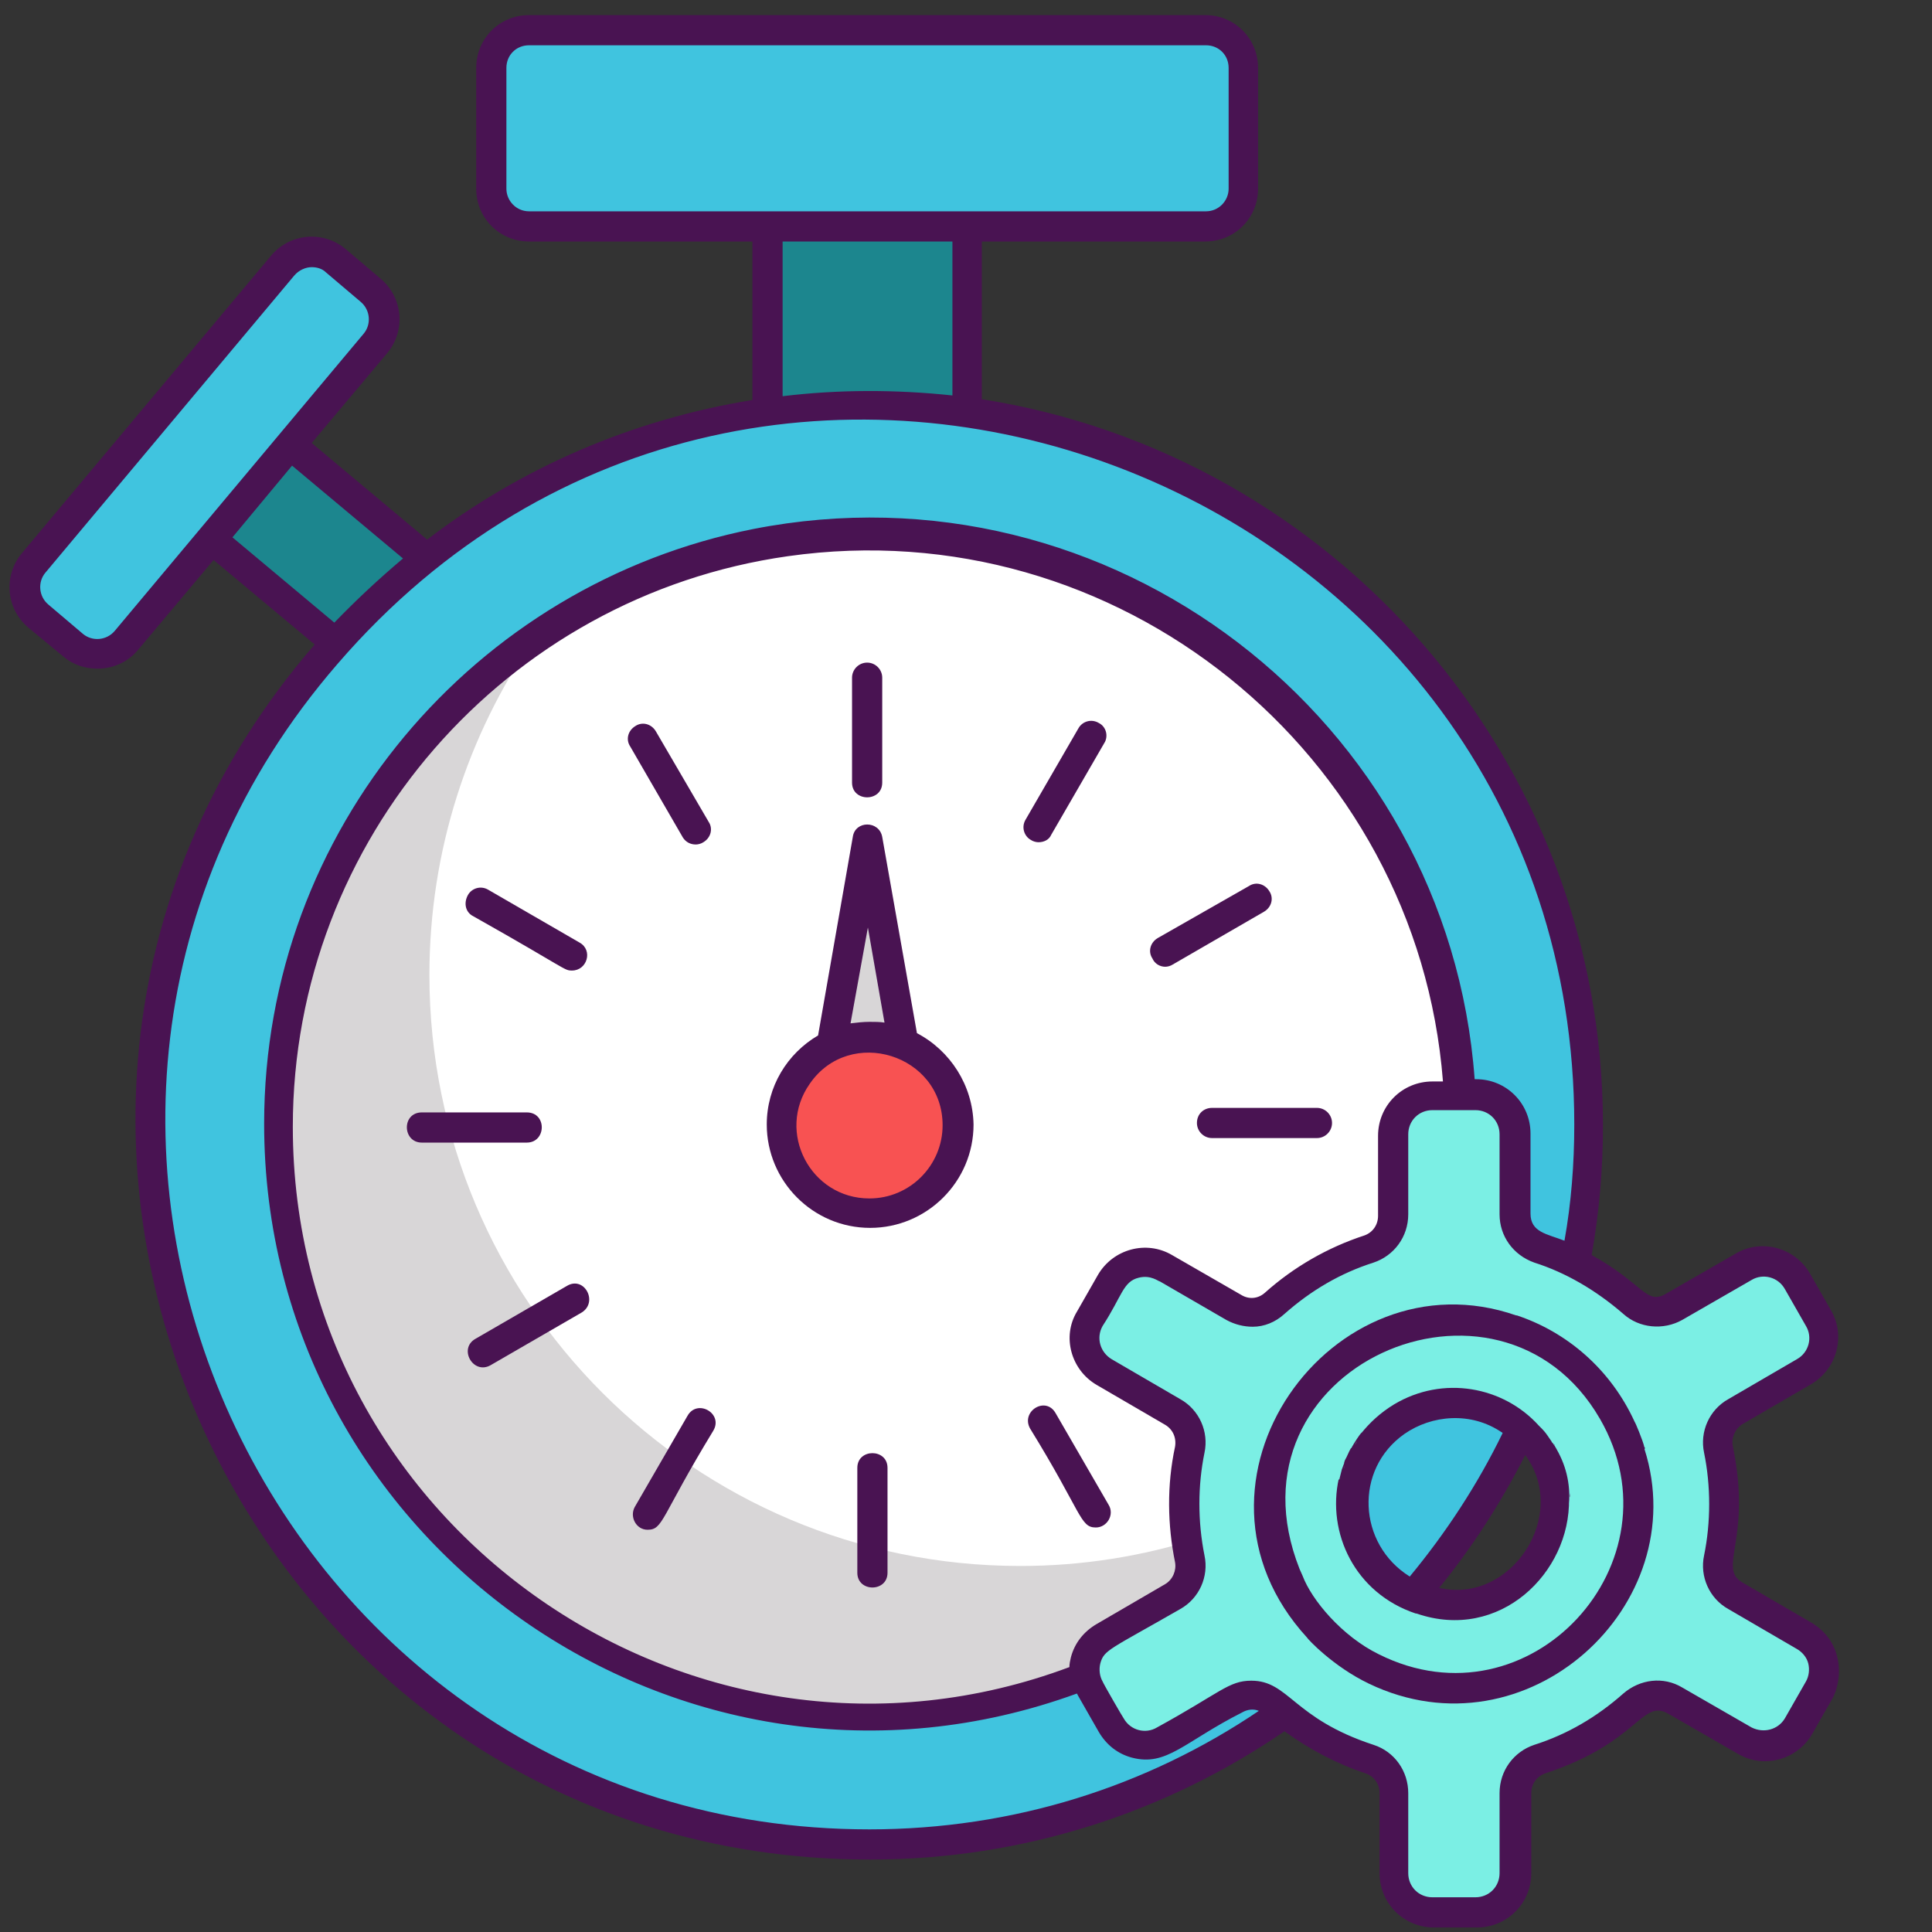 <?xml version="1.0" encoding="utf-8"?>
<!-- Generator: Adobe Illustrator 18.0.0, SVG Export Plug-In . SVG Version: 6.00 Build 0)  -->
<!DOCTYPE svg PUBLIC "-//W3C//DTD SVG 1.1//EN" "http://www.w3.org/Graphics/SVG/1.1/DTD/svg11.dtd">
<svg version="1.1" id="Layer_1" xmlns="http://www.w3.org/2000/svg" xmlns:xlink="http://www.w3.org/1999/xlink" x="0px" y="0px"
	 viewBox="0 0 256 256" enable-background="new 0 0 256 256" xml:space="preserve">
<rect x="0" y="0" width="256" height="256" fill="#333333" stroke="none"/>
<g>
	<rect id="XMLID_2182_" x="101.7" y="13.8" fill="#1C868E" width="26.5" height="61.8"/>
	
		<rect id="XMLID_2185_" x="32" y="51.9" transform="matrix(0.643 -0.766 0.766 0.643 -40.007 56.094)" fill="#1C868E" width="16.3" height="38"/>
	<path id="XMLID_2181_" fill="#40C4DF" d="M70.1,30h89.7c2.8,0,5-2.3,5-5V9c0-2.8-2.3-5-5-5H70.1c-2.8,0-5,2.3-5,5v16
		C65.1,27.8,67.4,30,70.1,30z"/>
	<path id="XMLID_2186_" fill="#40C4DF" d="M16.7,84.8l33-39.4c1.8-2.1,1.5-5.3-0.6-7l-4.6-3.9c-2.1-1.8-5.3-1.5-7,0.6l-33,39.4
		c-1.8,2.1-1.5,5.3,0.6,7l4.6,3.9C11.8,87.2,15,86.9,16.7,84.8z"/>
	<circle id="XMLID_2180_" fill="#40C4DF" cx="115.2" cy="149.1" r="95.3"/>
	<path id="XMLID_2364_" fill="#D8D6D7" d="M193.6,149.1c0,16.5-5.1,31.9-13.9,44.5c-14.1,20.4-37.7,33.9-64.5,33.9
		c-43.3,0-78.3-35.1-78.3-78.3c0-26.7,13.4-50.3,33.8-64.5c12.6-8.7,28-13.8,44.5-13.8C158.5,70.8,193.6,105.8,193.6,149.1z"/>
	<path id="XMLID_2362_" fill="#FFFFFF" d="M193.6,149.1c0,16.5-5.1,31.9-13.9,44.5c-12.6,8.7-28,13.9-44.5,13.9
		c-43.3,0-78.3-35.1-78.3-78.3c0-16.5,5.1-31.8,13.8-44.5c12.6-8.7,28-13.8,44.5-13.8C158.5,70.8,193.6,105.8,193.6,149.1z"/>
	<polygon id="XMLID_283_" fill="#D8D6D7" points="121.1,146.3 115,111.3 108.8,146.3 	"/>
	<circle id="XMLID_281_" fill="#F85252" cx="115.2" cy="149.1" r="11.7"/>
	<path id="XMLID_2447_" fill="#7BEFE4" d="M239.1,216.7l-9.1-5.3c-1.7-1-2.7-3-2.3-5c0.5-2.3,0.7-4.8,0.7-7.2s-0.3-4.9-0.7-7.2
		c-0.4-2,0.5-4,2.3-5l9.1-5.3c2.5-1.4,3.3-4.6,1.9-7.1l-2.8-4.9c-1.4-2.5-4.6-3.3-7.1-1.9l-9.2,5.3c-1.7,1-3.9,0.8-5.4-0.5
		c-3.6-3.2-7.9-5.7-12.5-7.2c-1.9-0.6-3.2-2.4-3.2-4.4v-10.6c0-2.9-2.3-5.2-5.2-5.2h-5.7c-2.9,0-5.2,2.3-5.2,5.2v10.6
		c0,2-1.3,3.8-3.2,4.4c-4.7,1.6-8.9,4-12.5,7.2c-1.5,1.3-3.7,1.5-5.4,0.5l-9.2-5.3c-2.5-1.4-5.7-0.6-7.1,1.9l-2.8,4.9
		c-1.4,2.5-0.6,5.6,1.9,7.1l9.1,5.3c1.7,1,2.7,3,2.3,5c-0.5,2.3-0.7,4.8-0.7,7.2s0.3,4.9,0.7,7.2c0.4,2-0.5,4-2.3,5l-9.1,5.3
		c-2.5,1.4-3.3,4.6-1.9,7.1l2.8,4.9c1.4,2.5,4.6,3.3,7.1,1.9l9.2-5.3c1.7-1,3.9-0.8,5.4,0.5c3.6,3.2,7.9,5.7,12.5,7.2
		c1.9,0.6,3.2,2.4,3.2,4.5v10.6c0,2.9,2.3,5.2,5.2,5.2h5.7c2.9,0,5.2-2.3,5.2-5.2v-10.6c0-2,1.3-3.8,3.2-4.5c4.7-1.5,8.9-4,12.5-7.2
		c1.5-1.3,3.7-1.5,5.4-0.5l9.2,5.3c2.5,1.4,5.7,0.6,7.1-1.9l2.8-4.9C242.4,221.3,241.6,218.2,239.1,216.7z M192.7,212.6
		c-7.4,0-13.4-6-13.4-13.4s6-13.4,13.4-13.4s13.4,6,13.4,13.4S200.1,212.6,192.7,212.6z"/>
	<g id="XMLID_1990_">
		<path id="XMLID_1991_" fill="#491352" d="M116.9,103.7V89.8c0-1.1-0.9-2-2-2c-1.1,0-2,0.9-2,2v13.9
			C112.9,106.3,116.9,106.3,116.9,103.7z"/>
		<path id="XMLID_1993_" fill="#491352" d="M145.6,95.8c-1-0.6-2.2-0.2-2.7,0.7l-7,12.1c-0.6,1-0.2,2.2,0.7,2.7
			c0.3,0.2,0.7,0.3,1,0.3c0.7,0,1.4-0.3,1.7-1l7-12.1C146.9,97.6,146.6,96.3,145.6,95.8z"/>
		<path id="XMLID_1994_" fill="#491352" d="M154.4,128.1c0.3,0,0.7-0.1,1-0.3l12.1-7c1-0.6,1.3-1.8,0.7-2.7c-0.6-1-1.8-1.3-2.7-0.7
			l-12.1,6.9c-1,0.6-1.3,1.8-0.7,2.7C153,127.7,153.7,128.1,154.4,128.1z"/>
		<path id="XMLID_2010_" fill="#491352" d="M158.6,148.8c0,1.1,0.9,2,2,2h13.9c1.1,0,2-0.9,2-2s-0.9-2-2-2h-13.9
			C159.5,146.8,158.6,147.6,158.6,148.8z"/>
		<path id="XMLID_2016_" fill="#491352" d="M136.5,189.3c6.9,11.2,6.6,13.1,8.7,13.1c1.5,0,2.5-1.7,1.7-3l-7-12.1
			C138.6,184.9,135.2,187,136.5,189.3z"/>
		<path id="XMLID_2074_" fill="#491352" d="M113.6,194.5v13.9c0,2.6,4,2.6,4,0v-13.9C117.6,191.9,113.6,191.9,113.6,194.5z"/>
		<path id="XMLID_2100_" fill="#491352" d="M91.1,187.6l-7,12.1c-0.7,1.3,0.2,3,1.7,3c2.1,0,1.7-1.6,8.7-13.1
			C95.9,187.3,92.4,185.3,91.1,187.6z"/>
		<path id="XMLID_2101_" fill="#491352" d="M75.1,170.4l-12.1,7c-2.3,1.3-0.3,4.8,2,3.5l12.1-7C79.3,172.5,77.4,169,75.1,170.4z"/>
		<path id="XMLID_2102_" fill="#491352" d="M69.8,147.4H55.9c-2.7,0-2.6,4,0,4h13.9C72.4,151.4,72.5,147.4,69.8,147.4z"/>
		<path id="XMLID_2104_" fill="#491352" d="M62.7,121.4c12.6,7.1,12,7.2,13.1,7.2c2,0,2.8-2.7,1-3.7l-12.1-7c-1-0.6-2.2-0.2-2.7,0.7
			C61.4,119.7,61.7,120.9,62.7,121.4z"/>
		<path id="XMLID_2108_" fill="#491352" d="M92.2,111.9c0.3,0,0.7-0.1,1-0.3c1-0.6,1.3-1.8,0.7-2.7l-7-12c-0.6-1-1.8-1.3-2.7-0.7
			c-1,0.6-1.3,1.8-0.7,2.7l7,12.1C90.9,111.6,91.5,111.9,92.2,111.9z"/>
		<path id="XMLID_2111_" fill="#491352" d="M121.5,136.9l-4.6-26c-0.4-2.2-3.6-2.2-3.9,0l-4.6,26.3c-4.1,2.4-6.8,6.8-6.8,11.8
			c0,7.5,6.1,13.7,13.7,13.7c7.5,0,13.7-6.1,13.7-13.7C128.9,143.8,125.9,139.2,121.5,136.9z M115,122.9l2.2,12.6
			c-0.6-0.1-1.3-0.1-2-0.1c-0.8,0-1.7,0.1-2.5,0.2L115,122.9z M115.2,158.8c-7.8,0-12.4-8.8-7.9-15.2c5.3-7.7,17.6-3.9,17.6,5.5
			C124.9,154.4,120.6,158.8,115.2,158.8z"/>
		<path id="XMLID_2122_" fill="#491352" d="M217.9,191.8c-0.2-0.9-1.2-3.3-1.3-3.4c-3.2-7-9-11.9-15.6-14.1c0,0-0.1,0-0.1,0
			c-24.4-8.5-46.5,22.2-27.7,42.7c0,0.1,3.4,3.8,8.2,6.1c20.9,10,43.1-10.4,36.5-31.1C218,191.9,218,191.8,217.9,191.8z
			 M182.7,219.2c-4.9-2.4-8.9-7.2-10.1-10.4c0,0-0.4-0.9-0.4-0.9C161.6,181.1,198.7,165,212,188C223,207,202.7,229.2,182.7,219.2z"
			/>
		<path id="XMLID_2125_" fill="#491352" d="M206,191.6c0.1,0.2,0.2,0.4,0.3,0.5c-0.1-0.2-0.3-0.5-0.4-0.7
			C206,191.4,206,191.5,206,191.6c-0.1-0.1-0.1-0.2-0.2-0.3c0,0,0-0.1-0.1-0.1c-0.2-0.4-0.5-0.7-0.7-1.1c0,0.1,0.1,0.1,0.1,0.2
			c-0.3-0.5-0.7-0.9-1.1-1.3c0,0,0,0-0.1-0.1c-4.7-5.2-12.7-6.7-19.2-2.8c0,0,0,0,0,0c-1.8,1.1-3.2,2.4-4.4,3.9
			c0.1-0.1,0.1-0.2,0.2-0.3c-0.5,0.6-1,1.4-1.4,2.1c0,0,0,0.1-0.1,0.1c-0.3,0.5-0.5,1.1-0.8,1.6c0,0.1-0.1,0.2-0.1,0.4
			c-0.1,0.3-0.2,0.5-0.3,0.8c-0.1,0.4-0.2,0.8-0.3,1.2c0,0.1,0,0.1-0.1,0.2c0-0.1,0-0.1,0-0.2c-1.6,7.2,2.1,15.2,10.2,17.9
			c0,0,0,0,0.1,0c11,3.8,20.4-5.4,20.2-15.2c0,0.2,0,0.4,0,0.6C208.1,196.6,207.5,194,206,191.6z M179.8,191
			c-0.1,0.2-0.2,0.3-0.3,0.5C179.6,191.3,179.7,191.1,179.8,191z M178.9,192.5c0,0.1-0.1,0.2-0.1,0.3
			C178.8,192.7,178.9,192.6,178.9,192.5z M178.2,194.2c0,0.1-0.1,0.3-0.1,0.4C178.1,194.4,178.2,194.3,178.2,194.2z M186.8,208.9
			c-6.9-4.3-7.4-14.2-0.7-18.9c0,0,0,0,0,0c3.6-2.5,8.8-3,12.9-0.2c0,0,0.1,0,0.1,0.1C195.8,196.7,191.6,203.1,186.8,208.9z
			 M190.7,210.4c4.4-5.4,8.2-11.3,11.4-17.6C208,200.8,200.2,212.6,190.7,210.4z M208,197.8c0,0.2,0,0.4,0,0.6
			C208.1,198.2,208,198,208,197.8z"/>
		<path id="XMLID_2134_" fill="#491352" d="M243.4,219.4c-0.5-1.9-1.7-3.4-3.4-4.4l-9.1-5.3c-3.4-2,1.3-5.6-1.3-18.1
			c-0.2-1.1,0.3-2.3,1.3-2.9l9.1-5.3c3.4-2,4.6-6.4,2.6-9.8l-2.8-4.9c-2-3.4-6.4-4.6-9.8-2.6l-9.2,5.3c-2.7,1.6-3-1.3-9.9-5.1
			c1-5.6,1.5-11.3,1.5-17.2c0-48.6-35.8-88.9-82.3-96.2V32h29.6c3.9,0,7-3.1,7-7V9c0-3.9-3.1-7-7-7H70.1c-3.9,0-7,3.1-7,7v16
			c0,3.9,3.1,7,7,7h29.6v21C83.7,55.6,69,62,56.6,71.5L41.3,58.7l10-11.9c2.5-3,2.1-7.4-0.9-9.9L45.8,33c-3-2.5-7.4-2.1-9.9,0.9
			l-33,39.4c-2.5,3-2.1,7.4,0.9,9.9L8.4,87c1.3,1.1,2.9,1.6,4.5,1.6c2,0,4-0.8,5.4-2.5l10-11.9l13.4,11.2
			c-54.2,62.6-9.7,161,73.6,161c20.4,0,39.3-6.3,54.9-17c3.3,2.4,6.9,4.3,10.8,5.6c1.1,0.4,1.8,1.4,1.8,2.6v10.6
			c0,4,3.2,7.2,7.2,7.2h5.7c4,0,7.2-3.2,7.2-7.2v-10.6c0-1.2,0.7-2.2,1.8-2.6c12.5-4.1,12.8-10,16.4-7.9l9.2,5.3
			c3.4,2,7.8,0.8,9.8-2.6l2.8-4.9C243.7,223.2,243.9,221.2,243.4,219.4z M70.1,28c-1.7,0-3-1.4-3-3V9c0-1.7,1.3-3,3-3h89.7
			c1.7,0,3,1.3,3,3v16c0,1.6-1.3,3-3,3H70.1z M126.2,32v20.4c-7.5-0.8-15.1-0.8-22.5,0.1V32H126.2z M15.2,83.6
			c-1.1,1.3-3,1.4-4.2,0.4l-4.6-3.9c-1.3-1.1-1.4-3-0.4-4.2l33-39.4c0.6-0.7,1.5-1.1,2.3-1.1c0.7,0,1.4,0.2,1.9,0.7l4.6,3.9
			c1.3,1.1,1.4,3,0.4,4.2C48.2,44.2,29.7,66.3,15.2,83.6z M30.8,71.2l7.9-9.5L53.4,74c-3.2,2.7-6.2,5.5-9.1,8.5L30.8,71.2z
			 M115.2,242.4C35.6,242.4-7.4,148.2,44.7,88c56.6-65.7,163.9-24.5,163.9,61c0,5.2-0.4,10.4-1.3,15.4c-2.3-0.9-4.5-1.1-4.5-3.6
			v-10.6c0-4-3.2-7.2-7.2-7.2h-0.2c-3.5-47.8-48.3-82.2-95.6-72.9c-36.9,7.3-64.8,39.8-64.8,78.8c0,55.5,55.3,94.6,107.7,75.5
			c0,0.1,0.1,0.1,0.1,0.2l2.8,4.9c1,1.7,2.5,2.9,4.4,3.4c4.6,1.2,6.9-2.1,14.6-6c0.7-0.4,1.5-0.5,2.2-0.2
			C152,236.7,134.3,242.4,115.2,242.4z M145.3,183.5l9.1,5.3c1,0.6,1.5,1.7,1.3,2.9c-1.1,5.1-1,10.4,0,15.3c0.2,1.1-0.3,2.3-1.3,2.9
			l-9.1,5.3c-1.7,1-2.9,2.5-3.4,4.4c-0.1,0.4-0.2,0.9-0.2,1.3c-49.5,18.5-102.9-18.3-102.9-71.6c0-38.1,28.2-70.3,65.6-75.6
			c43.6-6.2,83.4,26,86.8,69.6h-1.4c-4,0-7.2,3.2-7.2,7.2v10.6c0,1.2-0.7,2.2-1.8,2.6c-4.9,1.6-9.4,4.2-13.2,7.6
			c-0.9,0.8-2.1,0.9-3.1,0.3l-9.2-5.3c-3.4-2-7.8-0.8-9.8,2.6l-2.8,4.9C140.7,177.1,141.9,181.5,145.3,183.5z M239.3,222.8l-2.8,4.9
			c-0.9,1.5-2.8,2-4.4,1.2l-9.2-5.3c-2.5-1.5-5.6-1.1-7.8,0.8c-3.5,3.1-7.4,5.4-11.8,6.8c-2.7,0.9-4.6,3.4-4.6,6.4v10.6
			c0,1.8-1.4,3.2-3.2,3.2h-5.7c-1.8,0-3.2-1.4-3.2-3.2v-10.6c0-2.9-1.8-5.5-4.6-6.4c-10.7-3.5-11.2-8.5-16.2-8.5
			c-3,0-4.1,1.6-12.5,6.2c-1.5,0.9-3.5,0.4-4.4-1.2c-0.1-0.1-2.7-4.6-2.8-4.9c-0.4-0.7-0.5-1.6-0.3-2.4c0.5-1.8,1.2-1.8,10.6-7.2
			c2.5-1.4,3.8-4.3,3.2-7.1c-0.9-4.5-0.9-9.2,0-13.6c0.6-2.8-0.7-5.7-3.2-7.1l-9.1-5.3c-1.5-0.9-2.1-2.8-1.2-4.4
			c2.6-4,2.7-5.9,4.8-6.4c1.6-0.4,2.6,0.5,2.8,0.5l8.8,5.1c1.1,0.6,2.3,0.9,3.5,0.9h0c1.5,0,3-0.6,4.2-1.7c3.5-3.1,7.4-5.4,11.8-6.8
			c2.7-0.9,4.6-3.4,4.6-6.4v-10.6c0-1.8,1.4-3.2,3.2-3.2h5.7c1.8,0,3.2,1.4,3.2,3.2v10.6c0,2.9,1.8,5.4,4.6,6.4
			c4.1,1.3,8.1,3.6,11.8,6.8c2.1,1.9,5.3,2.2,7.8,0.8l9.2-5.3c1.5-0.9,3.5-0.4,4.4,1.2l2.8,4.9c0.9,1.5,0.4,3.5-1.2,4.4l-9.1,5.3
			c-2.5,1.4-3.8,4.3-3.2,7.1c0.9,4.4,0.9,9.2,0,13.6c-0.6,2.8,0.7,5.7,3.2,7.1l9.1,5.3c0.7,0.4,1.3,1.1,1.5,1.9
			C239.8,221.2,239.7,222.1,239.3,222.8z"/>
	</g>
</g>
</svg>
